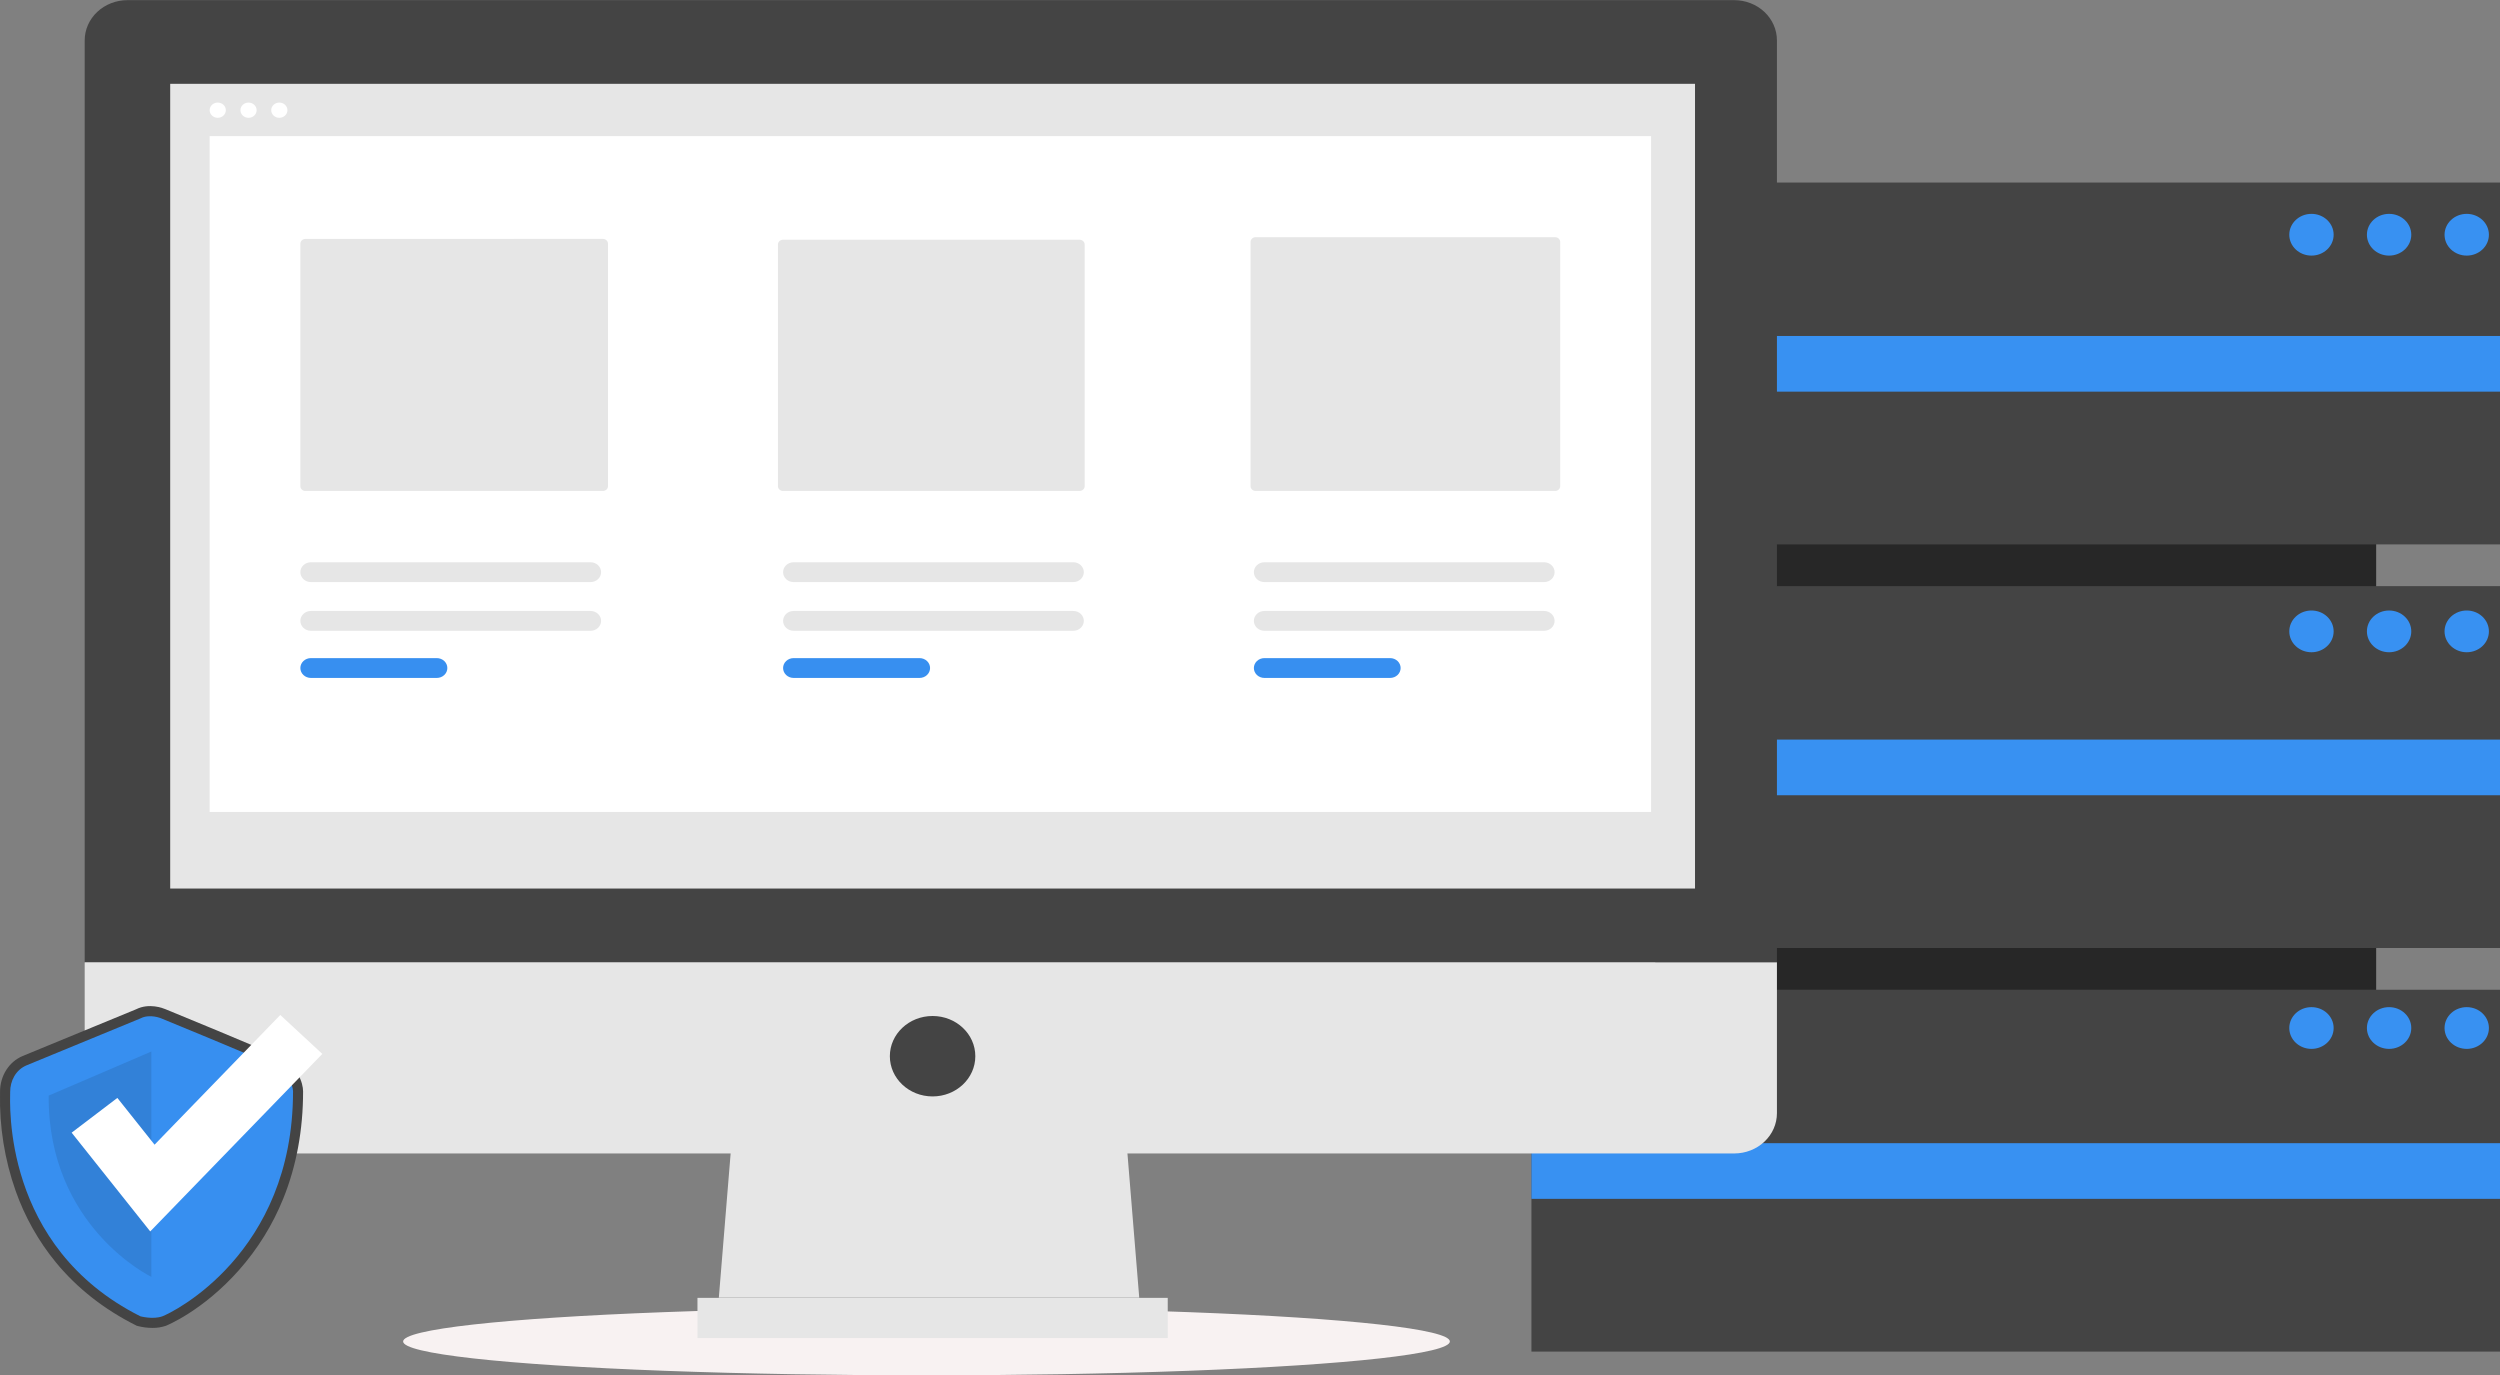 <svg fill="none" height="406" viewBox="0 0 738 406" width="738" xmlns="http://www.w3.org/2000/svg" xmlns:xlink="http://www.w3.org/1999/xlink"><rect x="0" y="0" width="738" height="406" fill="#808080" stroke="none"/><clipPath id="a"><path d="m0 297h100v95h-100z"/></clipPath><path d="m701.442 62.104h-212.802v269.098h212.802z" fill="#272727"/><path d="m738 53.888h-285.919v106.817h285.919z" fill="#444"/><path d="m738 173.03h-285.919v106.817h285.919z" fill="#444"/><path d="m738 292.172h-285.919v106.818h285.919z" fill="#444"/><g fill="#3891f2"><path d="m738 99.182h-285.919v16.434h285.919z"/><path d="m738 218.325h-285.919v16.433h285.919z"/><path d="m738 337.467h-285.919v16.433h285.919z"/><path d="m682.344 75.456c3.616 0 6.548-2.759 6.548-6.162s-2.932-6.163-6.548-6.163-6.548 2.759-6.548 6.163 2.932 6.162 6.548 6.162z"/><path d="m705.261 75.456c3.616 0 6.548-2.759 6.548-6.162s-2.932-6.163-6.548-6.163-6.548 2.759-6.548 6.163 2.932 6.162 6.548 6.162z"/><path d="m728.178 75.456c3.617 0 6.548-2.759 6.548-6.162s-2.931-6.163-6.548-6.163c-3.616 0-6.547 2.759-6.547 6.163s2.931 6.162 6.547 6.162z"/><path d="m682.344 192.545c3.616 0 6.548-2.759 6.548-6.163 0-3.403-2.932-6.162-6.548-6.162s-6.548 2.759-6.548 6.162c0 3.404 2.932 6.163 6.548 6.163z"/><path d="m705.261 192.545c3.616 0 6.548-2.759 6.548-6.163 0-3.403-2.932-6.162-6.548-6.162s-6.548 2.759-6.548 6.162c0 3.404 2.932 6.163 6.548 6.163z"/><path d="m728.178 192.545c3.617 0 6.548-2.759 6.548-6.163 0-3.403-2.931-6.162-6.548-6.162-3.616 0-6.547 2.759-6.547 6.162 0 3.404 2.931 6.163 6.547 6.163z"/><path d="m682.344 309.633c3.616 0 6.548-2.759 6.548-6.163 0-3.403-2.932-6.162-6.548-6.162s-6.548 2.759-6.548 6.162c0 3.404 2.932 6.163 6.548 6.163z"/><path d="m705.261 309.633c3.616 0 6.548-2.759 6.548-6.163 0-3.403-2.932-6.162-6.548-6.162s-6.548 2.759-6.548 6.162c0 3.404 2.932 6.163 6.548 6.163z"/><path d="m728.178 309.633c3.617 0 6.548-2.759 6.548-6.163 0-3.403-2.931-6.162-6.548-6.162-3.616 0-6.547 2.759-6.547 6.162 0 3.404 2.931 6.163 6.547 6.163z"/></g><ellipse cx="273.5" cy="396" fill="#f8f2f2" rx="154.5" ry="10"/><path d="m336.302 383.063h-124.102l4.213-51.467h115.677z" fill="#e6e6e6"/><path d="m344.716 383.127h-138.823v11.873h138.823z" fill="#e6e6e6"/><path d="m511.935.041h-474.32c-3.347.003-6.556 1.256-8.921 3.484s-3.694 5.249-3.694 8.399v272.178h499.55v-272.178c.002-1.56-.324-3.105-.957-4.547-.633-1.442-1.562-2.752-2.734-3.855-1.172-1.104-2.563-1.979-4.094-2.576-1.531-.597-3.173-.905-4.83-.905z" fill="#444"/><path d="m25 284.083v44.545c.003 3.148 1.333 6.166 3.698 8.392s5.572 3.478 8.917 3.481h474.32c3.346 0 6.554-1.251 8.92-3.478 2.366-2.226 3.695-5.246 3.695-8.395v-44.545z" fill="#e6e6e6"/><path d="m500.367 24.743h-450.125v237.555h450.125z" fill="#e6e6e6"/><path d="m275.299 323.667c6.967 0 12.615-5.316 12.615-11.873 0-6.558-5.648-11.873-12.615-11.873s-12.615 5.315-12.615 11.873c0 6.557 5.648 11.873 12.615 11.873z" fill="#444"/><path d="m64.276 34.777c1.32 0 2.39-1.007 2.39-2.249s-1.07-2.249-2.39-2.249-2.39 1.007-2.39 2.249 1.07 2.249 2.39 2.249z" fill="#fff"/><path d="m73.366 34.777c1.32 0 2.39-1.007 2.39-2.249s-1.07-2.249-2.39-2.249-2.39 1.007-2.39 2.249 1.07 2.249 2.39 2.249z" fill="#fff"/><path d="m82.457 34.777c1.32 0 2.39-1.007 2.39-2.249s-1.07-2.249-2.39-2.249-2.39 1.007-2.39 2.249 1.07 2.249 2.39 2.249z" fill="#fff"/><path d="m487.403 40.18h-425.517v199.512h425.517z" fill="#fff"/><path d="m90.161 70.53c-.398.003-.778.153-1.058.419-.28.266-.437.624-.437.999v71.567c-.002.186.036.37.111.542s.184.328.323.46c.139.132.304.236.486.308.182.071.377.108.575.108h87.816c.4 0 .783-.15 1.065-.415.283-.266.441-.627.441-1.003v-71.578c-.002-.375-.162-.734-.444-.999-.282-.265-.663-.415-1.062-.418z" fill="#e6e6e6"/><path d="m231.156 70.766c-.399 0-.782.149-1.065.415-.282.266-.441.626-.441 1.002v71.331c0 .376.159.737.441 1.002.283.266.666.416 1.065.416h87.533c.399 0 .782-.15 1.065-.416.282-.265.441-.626.441-1.002v-71.331c0-.376-.159-.737-.441-1.002-.283-.266-.666-.415-1.065-.415z" fill="#e6e6e6"/><path d="m370.667 70.017c-.399 0-.782.149-1.065.415-.282.266-.441.626-.441 1.002v72.081c0 .376.159.737.441 1.002.283.266.666.416 1.065.416h88.395c.399 0 .782-.15 1.065-.416.282-.265.441-.626.441-1.002v-72.081c0-.376-.159-.736-.441-1.002-.283-.266-.666-.415-1.065-.415z" fill="#e6e6e6"/><path d="m91.776 180.357c-.825 0-1.616.308-2.199.857-.583.549-.911 1.294-.911 2.07s.328 1.521.911 2.07c.583.549 1.374.857 2.199.857h82.557c.824 0 1.615-.308 2.199-.857.583-.549.911-1.294.911-2.07s-.328-1.521-.911-2.07c-.584-.549-1.375-.857-2.199-.857z" fill="#e6e6e6"/><path d="m91.776 194.274c-.825 0-1.616.308-2.199.857-.583.549-.911 1.294-.911 2.07 0 .777.328 1.521.911 2.07.583.549 1.374.857 2.199.857h37.17c.825 0 1.616-.308 2.199-.857s.911-1.293.911-2.07c0-.776-.328-1.521-.911-2.07s-1.374-.857-2.199-.857z" fill="#378ff0"/><path d="m234.277 180.357c-.825 0-1.616.308-2.199.857s-.911 1.294-.911 2.07.328 1.521.911 2.07 1.374.857 2.199.857h82.556c.825 0 1.616-.308 2.2-.857.583-.549.911-1.294.911-2.07s-.328-1.521-.911-2.07c-.584-.549-1.375-.857-2.2-.857z" fill="#e6e6e6"/><path d="m234.277 194.274c-.825 0-1.616.308-2.199.857s-.911 1.294-.911 2.07c0 .777.328 1.521.911 2.07s1.374.857 2.199.857h37.17c.824 0 1.616-.308 2.199-.857s.911-1.293.911-2.07c0-.776-.328-1.521-.911-2.07s-1.375-.857-2.199-.857z" fill="#378ff0"/><path d="m373.253 180.357c-.825 0-1.616.308-2.199.857s-.911 1.294-.911 2.07.328 1.521.911 2.07 1.374.857 2.199.857h82.557c.824 0 1.616-.308 2.199-.857s.911-1.294.911-2.07-.328-1.521-.911-2.07-1.375-.857-2.199-.857z" fill="#e6e6e6"/><path d="m91.776 165.978c-.825 0-1.616.308-2.199.857-.583.549-.911 1.294-.911 2.07s.328 1.521.911 2.07c.583.549 1.374.857 2.199.857h82.557c.824 0 1.615-.308 2.199-.857.583-.549.911-1.294.911-2.07s-.328-1.521-.911-2.07c-.584-.549-1.375-.857-2.199-.857z" fill="#e6e6e6"/><path d="m234.277 165.978c-.825 0-1.616.308-2.199.857s-.911 1.294-.911 2.07.328 1.521.911 2.07 1.374.857 2.199.857h82.556c.825 0 1.616-.308 2.2-.857.583-.549.911-1.294.911-2.07s-.328-1.521-.911-2.07c-.584-.549-1.375-.857-2.2-.857z" fill="#e6e6e6"/><path d="m373.253 165.978c-.825 0-1.616.308-2.199.857s-.911 1.294-.911 2.07.328 1.521.911 2.07 1.374.857 2.199.857h82.557c.824 0 1.616-.308 2.199-.857s.911-1.294.911-2.07-.328-1.521-.911-2.07-1.375-.857-2.199-.857z" fill="#e6e6e6"/><path d="m373.253 194.274c-.825 0-1.616.308-2.199.857s-.911 1.294-.911 2.07c0 .777.328 1.521.911 2.07s1.374.857 2.199.857h37.104c.825 0 1.616-.308 2.199-.857.584-.549.911-1.293.911-2.07 0-.776-.327-1.521-.911-2.07-.583-.549-1.374-.857-2.199-.857z" fill="#378ff0"/><g clip-path="url(#a)"><path d="m44.994 392c-1.47-.005-2.933-.194-4.355-.564l-.28-.077-.262-.131c-9.402-4.723-17.334-10.96-23.574-18.538-5.171-6.31-9.204-13.475-11.916-21.174-3.241-9.215-4.799-18.94-4.6-28.709 0-.203 0-.363 0-.468 0-4.748 2.631-8.914 6.703-10.613 3.135-1.306 31.432-12.95 33.478-13.79 3.853-1.933 7.96-.318 8.617-.037 1.474.604 27.635 11.322 33.287 14.018 5.827 2.778 7.381 7.77 7.381 10.282 0 11.372-1.967 21.999-5.841 31.595-3.131 7.761-7.569 14.926-13.121 21.182-10.712 12.076-21.427 16.357-21.53 16.394-1.282.439-2.631.652-3.986.63zm-2.521-6.251c.934.208 3.068.519 4.463.012 1.771-.649 10.747-5.306 19.119-14.745 11.577-13.052 17.453-29.46 17.462-48.768-.021-.391-.299-3.181-3.988-4.941-5.542-2.642-32.733-13.78-33.006-13.892l-.075-.033c-.57-.234-2.383-.742-3.633-.086l-.252.117c-.301.126-30.34 12.483-33.544 13.808-2.241.936-3.037 3.253-3.037 5.109v.59c-.266 13.213 2.785 45.721 36.492 62.829z" fill="#444"/><path d="m41.431 300.649s-30.31 12.469-33.558 13.824c-3.248 1.355-4.871 4.608-4.871 7.861 0 3.254-2.437 45.703 38.429 66.233 0 0 3.71 1.027 6.523 0 2.813-1.028 38.55-18.379 38.55-66.364 0 0 0-4.879-5.684-7.589-5.684-2.711-33.172-13.965-33.172-13.965s-3.374-1.491-6.217 0z" fill="#378ff0"/><path d="m44.679 310.408v66.525s-30.581-14.745-30.31-53.513z" fill="#000" opacity=".1"/><path d="m44.35 363.517-23.201-29.155 13.492-10.257 10.986 13.805 37.113-38.288 12.409 11.491z" fill="#fff"/></g></svg>